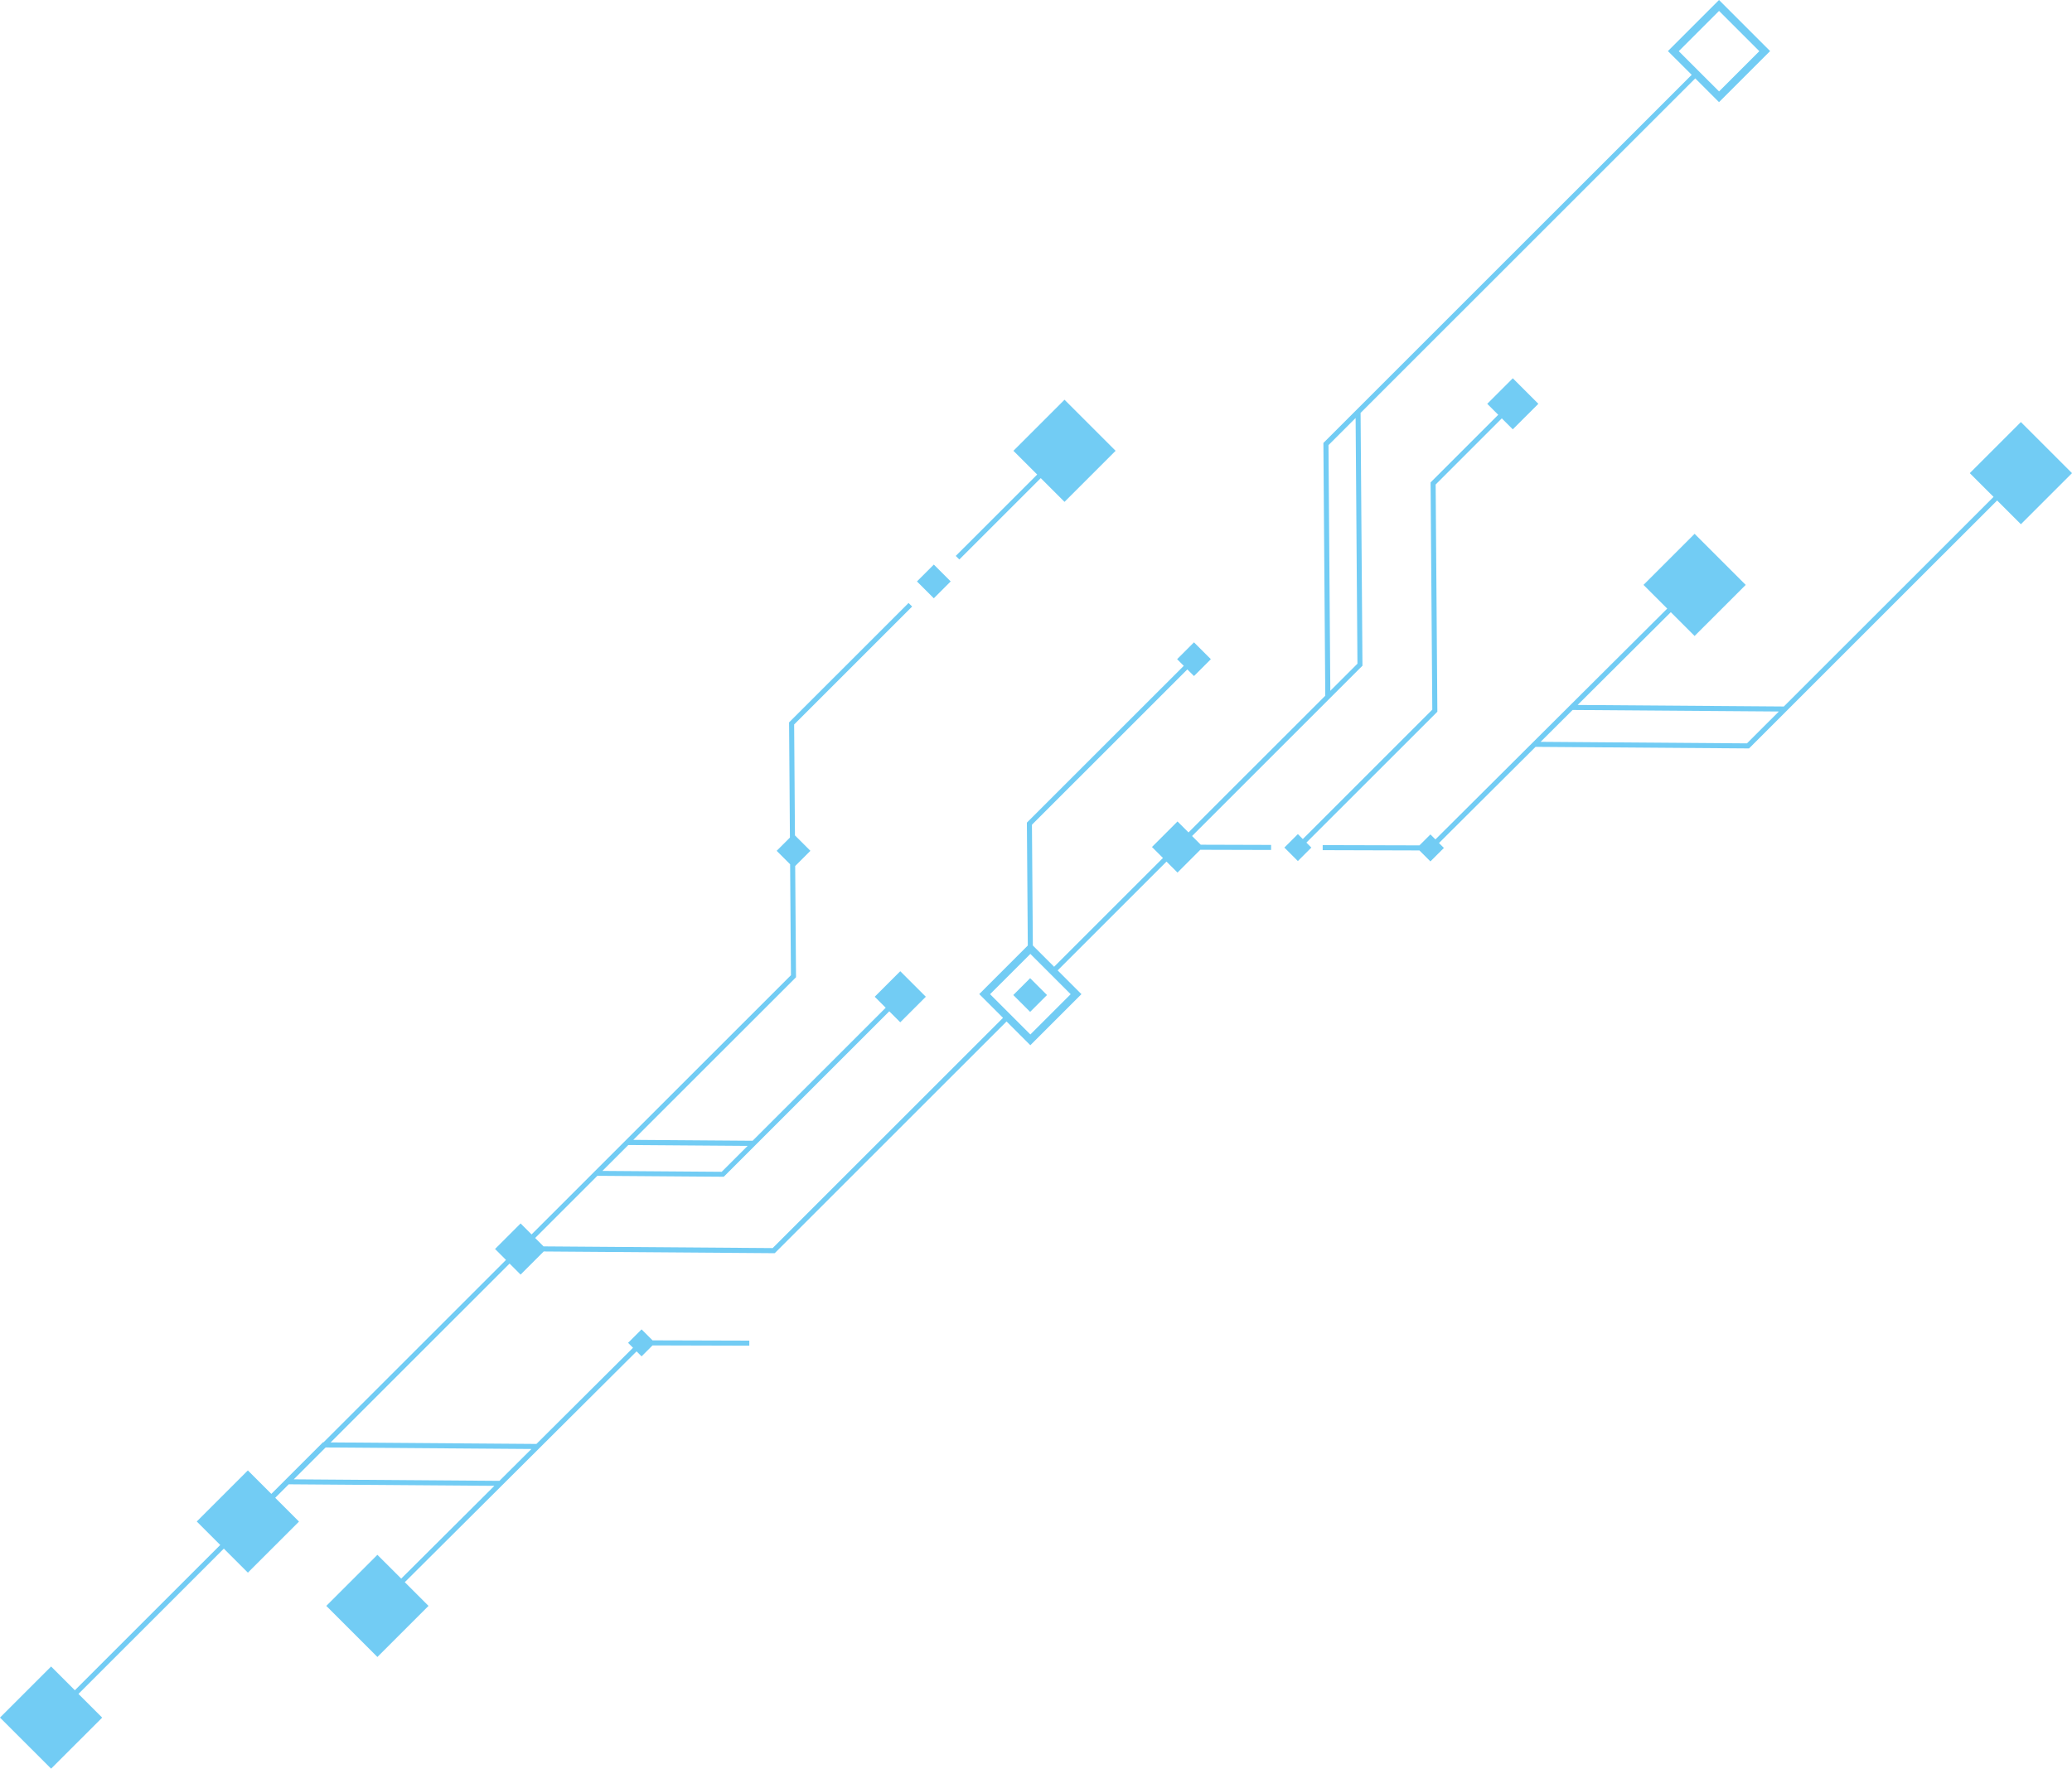 <svg xmlns="http://www.w3.org/2000/svg" width="951" height="812" viewBox="0 0 951 812" fill="none"><g clip-path="url(#clip0_27035_11023)"><path d="M46.923 788.596L36.01 777.686L102.735 710.976L113.774 722.013L137.232 698.561L126.32 687.651L132.524 681.447L226.911 682.148L184.146 724.745L173.218 713.819L149.761 737.271L173.218 760.724L196.676 737.271L185.787 726.385L292.178 620.415L294.464 622.709L299.49 617.684L343.912 617.804L343.912 615.486L299.506 615.359L294.464 610.318L288.275 616.506L290.537 618.767L246.211 662.916L151.752 662.216L233.881 580.105L238.939 585.162L249.541 574.562L355.573 575.35L461.987 468.959L472.9 479.869L496.357 456.416L485.445 445.507L535.402 395.56L540.444 400.601L550.91 390.137L583.4 390.225L583.4 387.907L551.117 387.811L547.127 383.822L610.593 320.369L625.337 305.629L624.477 189.57L778.085 35.995L788.989 46.897L812.438 23.452L788.989 6.89756e-05L765.532 23.452L776.444 34.354L607.407 203.354L608.267 319.406L545.494 382.173L540.452 377.132L528.727 388.855L533.769 393.896L483.812 443.842L474.054 434.087L473.64 378.63L544.96 307.325L548.011 310.375L555.753 302.635L548.011 294.894L540.269 302.635L543.319 305.685L471.314 377.674L471.737 434.095L449.45 456.385L460.362 467.295L354.633 573.001L249.485 572.221L245.629 568.367L274.185 539.818L332.187 540.248L408.159 464.292L413.201 469.333L424.925 457.611L413.201 445.889L401.476 457.611L406.518 462.652L345.433 523.723L290.68 523.317L365.354 448.66L364.972 397.599L371.957 390.615L364.868 383.527L364.494 332.609L418.649 278.465L417.008 276.825L362.168 331.653L362.558 384.53L356.473 390.615L362.646 396.794L363.028 447.713L243.981 566.726L238.939 561.685L227.214 573.407L232.24 578.432L148.494 662.16L148.231 662.16L124.543 685.843L113.766 675.069L90.309 698.521L101.086 709.296L34.362 776.005L23.457 765.095L-6.8937e-05 788.548L23.457 812L46.915 788.548L46.923 788.596ZM276.487 537.572L288.387 525.675L343.139 526.081L331.239 537.978L276.487 537.572ZM770.518 23.492L789.005 5.009L807.492 23.492L789.005 41.975L770.518 23.492ZM610.585 317.152L609.749 204.35L622.198 191.903L623.035 304.705L610.585 317.152ZM454.42 456.432L472.915 437.949L491.411 456.441L472.915 474.924L454.42 456.432ZM134.826 679.162L149.458 664.533L243.909 665.234L229.221 679.863L134.818 679.162L134.826 679.162Z" fill="#72CCF4"></path><path d="M694.338 173.666L706.071 185.389L694.338 197.111L689.296 192.07L658.933 222.435L659.714 326.756L599.601 386.848L601.879 389.125L595.69 395.313L589.493 389.125L595.69 382.938L597.968 385.215L657.388 325.8L656.607 221.479L687.656 190.43L682.614 185.389L694.338 173.666Z" fill="#72CCF4"></path><path d="M428.602 259.197L420.858 266.94L428.597 274.677L436.341 266.935L428.602 259.197Z" fill="#72CCF4"></path><path d="M472.811 449.086L465.072 456.823L472.811 464.56L480.55 456.823L472.811 449.086Z" fill="#72CCF4"></path><path d="M660.463 387.031L704.789 342.882L802.768 343.607L916.638 229.769L927.542 240.671L951 217.219L927.542 193.766L904.085 217.219L914.997 228.121L818.746 324.351L724.088 323.65L766.853 281.054L777.781 291.98L801.239 268.527L777.781 245.075L754.324 268.527L765.212 279.413L658.822 385.383L656.528 383.089L651.502 388.114L607.08 387.995L607.08 390.312L651.486 390.44L656.528 395.48L662.717 389.293L660.455 387.031L660.463 387.031ZM707.099 340.58L721.786 325.952L816.452 326.652L801.82 341.281L707.099 340.58Z" fill="#72CCF4"></path><path d="M440.314 256.861L438.673 255.228L476.045 217.864L465.133 206.962L488.59 183.51L512.04 206.962L488.59 230.406L477.686 219.504L440.314 256.861Z" fill="#72CCF4"></path></g><defs><clipPath id="clip0_27035_11023"><rect width="951" height="812" fill="white"></rect></clipPath></defs></svg>